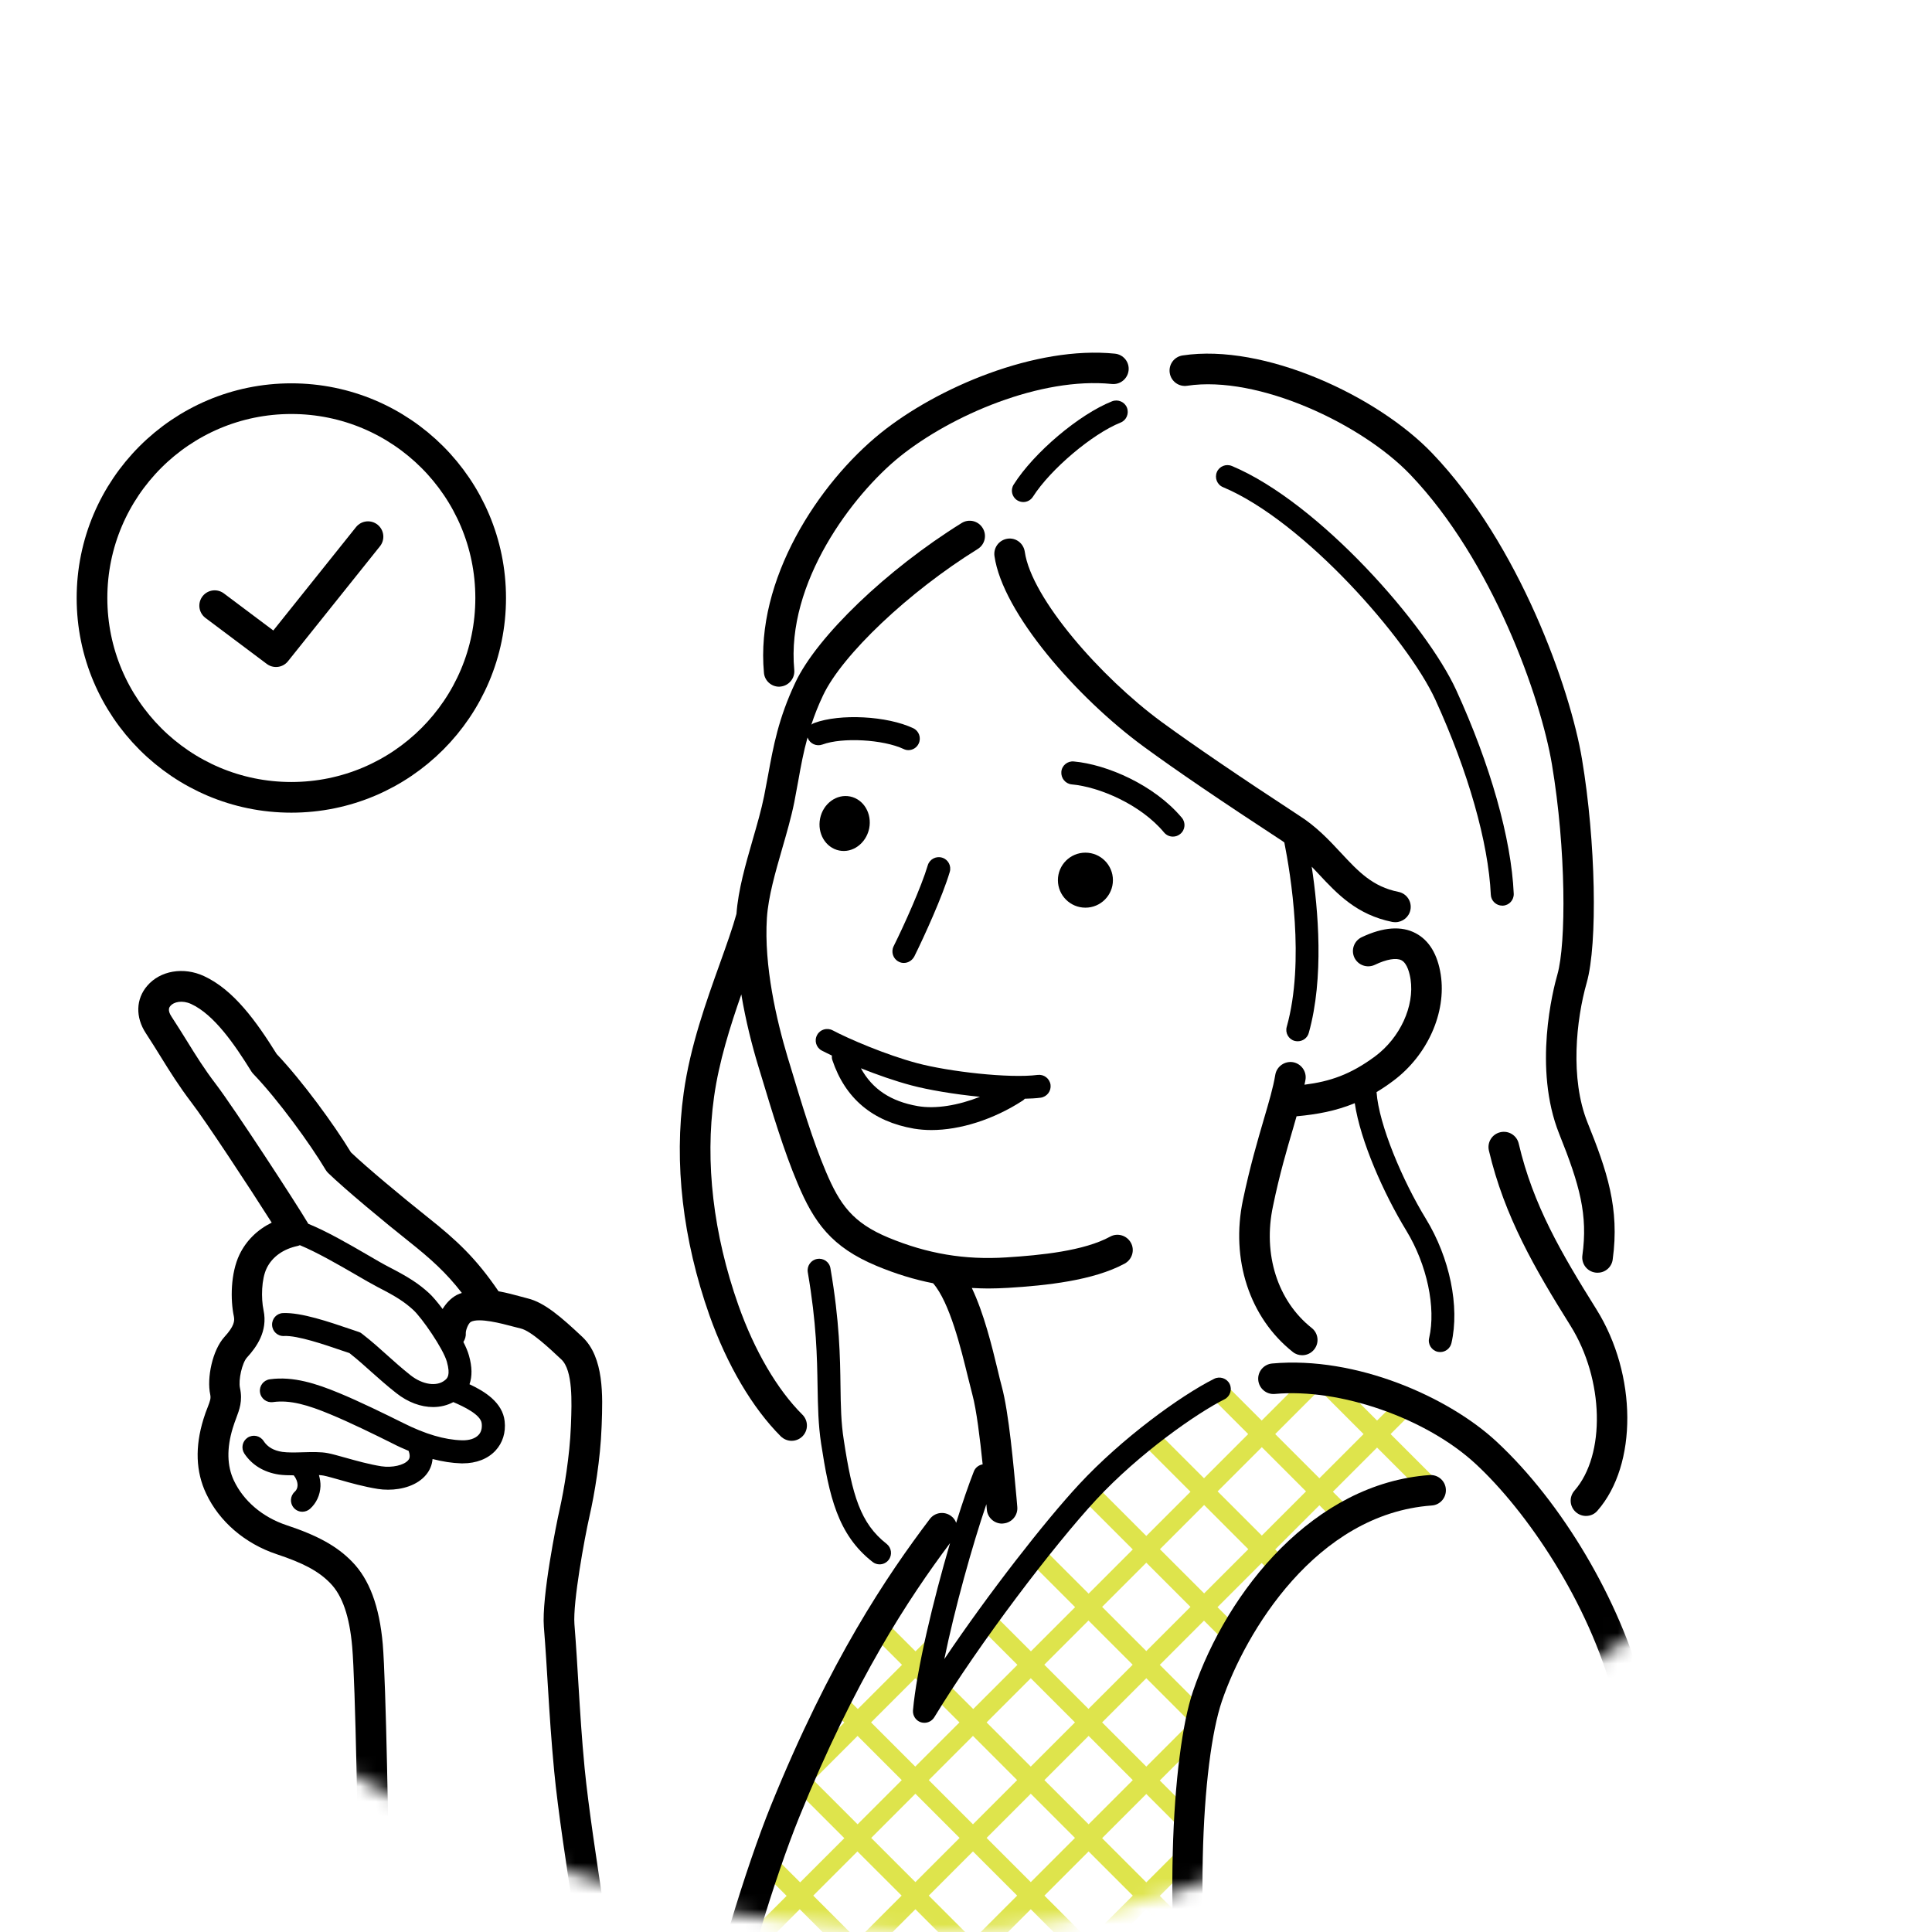 <svg width="126" height="126" viewBox="0 0 126 126" fill="none" xmlns="http://www.w3.org/2000/svg">
<g clip-path="url(#clip0_1_6736)">
<mask id="mask0_1_6736" style="mask-type:alpha" maskUnits="userSpaceOnUse" x="-9" y="0" width="160" height="126">
<path d="M151 63C151 63 100.909 126 61.805 126C22.7 126 -9 97.794 -9 63C-9 28.206 22.7 0 61.805 0C100.909 0 151 63 151 63Z" fill="white"/>
</mask>
<g mask="url(#mask0_1_6736)">
<path d="M78.522 135.812L77.342 136.992H75.581L77.641 134.932L74.759 132.05L71.877 134.932L73.936 136.992H72.176L70.996 135.812L69.817 136.992H68.056L70.116 134.932L67.234 132.05L64.351 134.932L66.411 136.992H64.65L63.471 135.812L62.291 136.992H60.53L62.59 134.932L59.708 132.05L56.826 134.932L58.886 136.992H57.125L55.945 135.812L54.766 136.992H53.005L55.065 134.932L52.183 132.05L49.3 134.932L51.36 136.992H49.599L48.42 135.812L47.241 136.992H45.48L47.54 134.932L46.418 133.811C46.177 133.57 46.177 133.171 46.418 132.93C46.659 132.689 47.058 132.689 47.299 132.93L48.42 134.051L51.302 131.169L47.98 127.847C47.739 127.606 47.739 127.207 47.98 126.966L51.302 123.644L49.816 122.157C49.575 121.916 49.575 121.518 49.816 121.277C50.056 121.036 50.455 121.036 50.696 121.277L52.183 122.763L55.065 119.881L51.909 116.725C51.668 116.484 51.668 116.085 51.909 115.844C51.909 115.844 51.917 115.844 51.917 115.836C51.892 115.653 51.942 115.462 52.083 115.321L55.065 112.339L54.317 111.592C54.077 111.351 54.077 110.952 54.317 110.711C54.558 110.47 54.957 110.47 55.198 110.711L55.945 111.459L58.828 108.577L56.876 106.625C56.635 106.384 56.635 105.985 56.876 105.744C57.117 105.503 57.515 105.503 57.756 105.744L59.708 107.696L60.439 106.965C60.68 106.724 61.079 106.724 61.319 106.965C61.56 107.206 61.56 107.605 61.319 107.846L60.589 108.577L63.471 111.459L66.353 108.577L64.094 106.317C63.853 106.076 63.853 105.678 64.094 105.437C64.335 105.196 64.733 105.196 64.974 105.437L67.234 107.696L70.116 104.814L67.375 102.073C67.134 101.832 67.134 101.433 67.375 101.192C67.615 100.952 68.014 100.952 68.255 101.192L70.996 103.933L73.878 101.051L70.805 97.978C70.564 97.737 70.564 97.338 70.805 97.097C71.046 96.857 71.445 96.857 71.686 97.097L74.759 100.171L77.641 97.288L74.825 94.473C74.584 94.232 74.584 93.833 74.825 93.592C75.066 93.351 75.465 93.351 75.706 93.592L78.522 96.408L81.404 93.526L79.045 91.167C78.804 90.926 78.804 90.527 79.045 90.287C79.286 90.046 79.684 90.046 79.925 90.287L82.284 92.645L85.15 89.78C85.391 89.539 85.789 89.539 86.03 89.78C86.271 90.021 86.271 90.419 86.03 90.66L83.165 93.526L86.047 96.408L88.929 93.526L86.338 90.934C86.097 90.694 86.097 90.295 86.338 90.054C86.579 89.813 86.977 89.813 87.218 90.054L89.809 92.645L90.84 91.615C91.08 91.375 91.479 91.375 91.72 91.615C91.961 91.856 91.961 92.255 91.72 92.496L90.69 93.526L93.655 96.491C93.896 96.732 93.896 97.131 93.655 97.372C93.531 97.496 93.373 97.554 93.215 97.554C93.057 97.554 92.899 97.496 92.775 97.372L89.809 94.406L86.927 97.288L88.09 98.451C88.331 98.692 88.331 99.091 88.09 99.332C87.966 99.456 87.808 99.515 87.65 99.515C87.492 99.515 87.334 99.456 87.21 99.332L86.047 98.169L83.165 101.051L83.713 101.599C83.954 101.84 83.954 102.239 83.713 102.48C83.588 102.604 83.43 102.663 83.273 102.663C83.115 102.663 82.957 102.604 82.832 102.48L82.284 101.932L79.402 104.814L80.706 106.118C80.947 106.359 80.947 106.758 80.706 106.998C80.581 107.123 80.424 107.181 80.266 107.181C80.108 107.181 79.95 107.123 79.826 106.998L78.522 105.694L75.639 108.577L78.571 111.509C78.804 111.741 78.804 112.098 78.605 112.348C78.812 112.588 78.804 112.954 78.571 113.186L75.639 116.119L77.957 118.436C78.198 118.677 78.198 119.076 77.957 119.316C77.832 119.441 77.674 119.499 77.516 119.499C77.359 119.499 77.201 119.441 77.076 119.316L74.759 116.999L71.877 119.881L74.759 122.763L76.769 120.753C77.01 120.512 77.409 120.512 77.649 120.753C77.89 120.994 77.89 121.393 77.649 121.634L75.639 123.644L77.541 125.546C77.782 125.787 77.782 126.186 77.541 126.426C77.417 126.551 77.259 126.609 77.101 126.609C76.943 126.609 76.785 126.551 76.661 126.426L74.759 124.524L71.877 127.407L74.759 130.289L77.026 128.021C77.267 127.78 77.666 127.78 77.907 128.021C78.148 128.262 78.148 128.661 77.907 128.902L75.639 131.169L78.522 134.051C78.953 134.475 78.937 135.397 78.522 135.812ZM70.107 127.398L67.225 124.516L64.343 127.398L67.225 130.28L70.107 127.398ZM60.572 123.627L63.454 126.51L66.336 123.627L63.454 120.745L60.572 123.627ZM62.582 119.865L59.7 116.982L56.818 119.865L59.7 122.747L62.582 119.865ZM67.225 122.747L70.107 119.865L67.225 116.982L64.343 119.865L67.225 122.747ZM63.462 134.051L66.345 131.169L63.462 128.287L60.58 131.169L63.462 134.051ZM62.582 127.398L59.7 124.516L56.818 127.398L59.7 130.28L62.582 127.398ZM55.929 134.051L58.811 131.169L55.929 128.287L53.047 131.169L55.929 134.051ZM49.276 127.398L52.158 130.28L55.04 127.398L52.158 124.516L49.276 127.398ZM53.038 123.627L55.92 126.51L58.803 123.627L55.92 120.745L53.038 123.627ZM55.929 113.211L53.047 116.094L55.929 118.976L58.811 116.094L55.929 113.211ZM59.691 109.449L56.809 112.331L59.691 115.213L62.574 112.331L59.691 109.449ZM60.572 116.094L63.454 118.976L66.336 116.094L63.454 113.211L60.572 116.094ZM64.343 112.331L67.225 115.213L70.107 112.331L67.225 109.449L64.343 112.331ZM68.106 108.568L70.988 111.45L73.87 108.568L70.988 105.686L68.106 108.568ZM85.175 97.264L82.293 94.381L79.41 97.264L82.293 100.146L85.175 97.264ZM81.412 101.035L78.53 98.152L75.648 101.035L78.53 103.917L81.412 101.035ZM77.641 104.797L74.759 101.915L71.877 104.797L74.759 107.679L77.641 104.797ZM77.641 112.331L74.759 109.449L71.877 112.331L74.759 115.213L77.641 112.331ZM73.878 116.094L70.996 113.211L68.114 116.094L70.996 118.976L73.878 116.094ZM73.878 123.627L70.996 120.745L68.114 123.627L70.996 126.51L73.878 123.627ZM70.988 128.279L68.106 131.161L70.988 134.043L73.87 131.161L70.988 128.279Z" fill="#DEE44C"/>
<path d="M87.441 55.608C88.595 56.846 89.509 57.826 91.204 58.166C91.743 58.274 92.092 58.798 91.984 59.337C91.893 59.811 91.469 60.143 91.004 60.143C90.938 60.143 90.871 60.135 90.805 60.127C88.487 59.661 87.208 58.299 85.979 56.979C85.838 56.829 85.688 56.671 85.547 56.522C85.971 59.321 86.361 63.773 85.356 67.361C85.265 67.694 84.966 67.909 84.633 67.909C84.567 67.909 84.501 67.901 84.434 67.885C84.035 67.776 83.803 67.361 83.919 66.963C85.115 62.693 84.168 56.995 83.761 54.944C83.711 54.91 83.662 54.869 83.612 54.836C79.658 52.252 76.701 50.242 74.583 48.689C70.222 45.491 65.388 39.968 64.856 36.263C64.782 35.715 65.156 35.217 65.704 35.133C66.252 35.05 66.75 35.432 66.833 35.981C67.265 39.021 71.8 44.179 75.762 47.086C77.856 48.614 80.779 50.608 84.7 53.174C85.846 53.897 86.693 54.802 87.441 55.608Z" fill="black"/>
<path d="M85.547 86.607C85.979 86.947 86.054 87.579 85.705 88.01C85.505 88.26 85.215 88.384 84.924 88.384C84.708 88.384 84.492 88.318 84.309 88.168C81.494 85.934 80.248 82.138 81.062 78.259C81.519 76.083 82.017 74.388 82.415 73.026C82.756 71.863 83.03 70.941 83.171 70.094C83.263 69.554 83.778 69.189 84.318 69.272C84.858 69.363 85.231 69.878 85.14 70.418C85.123 70.526 85.098 70.634 85.073 70.742C86.726 70.534 88.072 70.086 89.683 68.89C91.311 67.677 92.258 65.617 91.993 63.864C91.934 63.491 91.785 62.834 91.403 62.627C91.07 62.452 90.431 62.552 89.659 62.926C89.16 63.158 88.57 62.951 88.329 62.452C88.097 61.954 88.305 61.364 88.803 61.123C90.207 60.459 91.403 60.368 92.333 60.866C93.205 61.331 93.753 62.236 93.961 63.557C94.343 66.041 93.097 68.823 90.871 70.484C90.497 70.767 90.132 71.008 89.775 71.224C89.924 73.35 91.478 77.013 92.989 79.48C94.551 82.03 95.207 85.219 94.659 87.595C94.576 87.944 94.268 88.177 93.928 88.177C93.87 88.177 93.812 88.168 93.762 88.16C93.363 88.069 93.106 87.662 93.205 87.263C93.662 85.278 93.064 82.47 91.718 80.261C90.232 77.827 88.72 74.405 88.354 71.946C87.125 72.453 85.912 72.677 84.558 72.802C84.484 73.051 84.409 73.308 84.334 73.583C83.944 74.912 83.454 76.556 83.022 78.658C82.349 81.797 83.321 84.846 85.547 86.607Z" fill="black"/>
<path d="M105.175 82.146C105.109 82.645 104.677 83.01 104.187 83.002C104.145 83.002 104.096 83.002 104.046 82.994C103.498 82.919 103.124 82.412 103.199 81.872C103.564 79.231 103.032 77.296 101.687 73.948C99.976 69.662 101.288 64.529 101.571 63.549C102.144 61.531 102.144 55.409 101.213 49.852C100.491 45.525 97.343 36.562 91.969 30.947C88.812 27.65 82.059 24.46 77.425 25.158C76.876 25.241 76.37 24.867 76.287 24.319C76.204 23.771 76.577 23.264 77.126 23.181C82.45 22.375 89.842 25.831 93.406 29.56C99.095 35.499 102.418 44.952 103.174 49.511C104.071 54.869 104.204 61.539 103.481 64.089C102.792 66.506 102.385 70.343 103.531 73.201C104.793 76.332 105.641 78.799 105.175 82.146Z" fill="black"/>
<path d="M103.431 98.866C103.199 98.866 102.966 98.783 102.775 98.617C102.36 98.252 102.318 97.629 102.684 97.213C104.727 94.879 104.611 89.962 102.426 86.465C100.109 82.761 98.115 79.339 97.102 75.036C96.977 74.496 97.31 73.965 97.85 73.84C98.389 73.715 98.921 74.048 99.046 74.579C99.984 78.591 101.82 81.722 104.121 85.402C106.77 89.647 106.804 95.527 104.187 98.517C103.988 98.758 103.705 98.866 103.431 98.866Z" fill="black"/>
<path d="M72.507 25.042C67.873 24.576 62.042 27.077 58.678 29.784C55.621 32.251 51.26 37.991 51.8 43.689C51.85 44.237 51.451 44.719 50.903 44.777C50.87 44.777 50.837 44.785 50.812 44.785C50.305 44.785 49.865 44.395 49.823 43.88C49.258 37.808 53.37 31.52 57.44 28.239C61.12 25.274 67.54 22.541 72.715 23.065C73.263 23.123 73.662 23.605 73.604 24.153C73.546 24.701 73.056 25.1 72.507 25.042Z" fill="black"/>
<path d="M54.159 82.711C54.757 86.183 54.79 88.525 54.815 90.411C54.832 91.682 54.849 92.778 55.031 93.924C55.58 97.521 56.111 99.348 57.822 100.686C58.146 100.943 58.204 101.408 57.955 101.732C57.806 101.923 57.59 102.023 57.365 102.023C57.208 102.023 57.041 101.973 56.908 101.865C54.616 100.079 54.076 97.546 53.553 94.157C53.362 92.903 53.345 91.765 53.32 90.436C53.287 88.509 53.254 86.316 52.681 82.969C52.614 82.562 52.888 82.171 53.295 82.105C53.702 82.03 54.093 82.304 54.159 82.711Z" fill="black"/>
<path d="M54.724 55.467C53.843 55.284 53.287 54.354 53.486 53.374C53.685 52.402 54.566 51.763 55.446 51.945C56.327 52.128 56.883 53.058 56.684 54.038C56.476 55.01 55.604 55.65 54.724 55.467Z" fill="black"/>
<path d="M70.788 59.196C69.797 59.196 68.994 58.393 68.994 57.402C68.994 56.411 69.797 55.608 70.788 55.608C71.779 55.608 72.582 56.411 72.582 57.402C72.582 58.393 71.779 59.196 70.788 59.196Z" fill="black"/>
<path d="M67.675 70.103C68.082 70.053 68.456 70.335 68.514 70.75C68.564 71.157 68.281 71.531 67.866 71.589C67.559 71.631 67.201 71.647 66.836 71.656C66.794 71.706 66.745 71.747 66.695 71.78C64.801 73.01 62.617 73.699 60.739 73.699C60.349 73.699 59.967 73.666 59.61 73.608C56.91 73.143 55.124 71.639 54.285 69.139C54.252 69.039 54.244 68.94 54.252 68.84C54.003 68.724 53.779 68.607 53.596 68.516C53.23 68.325 53.089 67.868 53.289 67.503C53.48 67.137 53.937 67.004 54.302 67.195C55.332 67.744 57.791 68.799 59.817 69.338C61.869 69.887 65.831 70.343 67.675 70.103ZM59.435 70.784C58.364 70.501 57.193 70.086 56.146 69.671C56.894 71.033 58.09 71.83 59.859 72.138C61.013 72.337 62.475 72.096 63.912 71.531C62.226 71.365 60.515 71.074 59.435 70.784Z" fill="black"/>
<path d="M69.218 50.334C69.251 49.919 69.625 49.62 70.032 49.661C72.175 49.852 75.273 51.181 77.076 53.332C77.341 53.648 77.3 54.121 76.976 54.387C76.835 54.504 76.668 54.562 76.494 54.562C76.278 54.562 76.07 54.47 75.921 54.296C74.401 52.468 71.685 51.314 69.891 51.156C69.484 51.115 69.185 50.749 69.218 50.334Z" fill="black"/>
<path d="M58.944 62.801C58.827 62.801 58.719 62.776 58.611 62.718C58.246 62.535 58.096 62.087 58.279 61.713C58.952 60.367 60.09 57.834 60.505 56.439C60.621 56.04 61.037 55.816 61.435 55.932C61.834 56.048 62.058 56.464 61.942 56.862C61.477 58.432 60.273 61.082 59.625 62.386C59.475 62.652 59.218 62.801 58.944 62.801Z" fill="black"/>
<path d="M72.525 26.172C72.907 26.022 73.347 26.205 73.497 26.587C73.646 26.969 73.463 27.409 73.081 27.559C71.237 28.298 68.513 30.599 67.367 32.393C67.226 32.617 66.985 32.742 66.736 32.742C66.594 32.742 66.461 32.7 66.337 32.626C65.988 32.401 65.888 31.945 66.113 31.596C67.433 29.511 70.374 27.027 72.525 26.172Z" fill="black"/>
<path d="M79.759 31.77C79.377 31.612 79.203 31.172 79.36 30.79C79.518 30.408 79.959 30.233 80.341 30.391C86.03 32.775 93.032 40.774 94.968 45.002C97.194 49.861 98.564 54.695 98.722 58.283C98.739 58.698 98.423 59.047 98.008 59.064C97.999 59.064 97.983 59.064 97.975 59.064C97.576 59.064 97.243 58.748 97.227 58.349C97.069 54.944 95.748 50.309 93.606 45.624C91.803 41.704 85.05 33.988 79.759 31.77Z" fill="black"/>
<path d="M37.87 127.755L37.796 127.257C37.696 126.592 37.58 125.811 37.447 124.964C36.973 121.883 36.384 118.045 36.143 115.52C35.952 113.502 35.844 111.824 35.736 110.055C35.661 108.825 35.586 107.554 35.47 106.093C35.32 104.174 36.292 99.34 36.492 98.468C36.799 97.097 37.156 94.946 37.231 93.027L37.239 92.844C37.289 91.466 37.372 89.372 36.608 88.658C35.819 87.919 34.631 86.797 33.958 86.64C33.809 86.606 33.634 86.557 33.435 86.507C32.721 86.316 31.242 85.925 30.71 86.208C30.544 86.299 30.378 86.739 30.378 86.922C30.395 87.146 30.328 87.354 30.22 87.52C30.387 87.844 30.511 88.143 30.586 88.409C30.794 89.148 30.802 89.763 30.619 90.278C31.624 90.743 32.779 91.474 32.912 92.686C32.995 93.426 32.779 94.107 32.314 94.605C31.815 95.145 31.059 95.436 30.187 95.436C30.154 95.436 30.113 95.436 30.079 95.436C29.481 95.419 28.858 95.32 28.21 95.153C28.177 95.535 28.036 95.884 27.787 96.183C27.214 96.873 26.225 97.155 25.311 97.155C25.079 97.155 24.855 97.139 24.647 97.105C23.758 96.964 22.861 96.715 22.139 96.507C21.715 96.391 21.358 96.283 21.1 96.233C21.017 96.217 20.918 96.208 20.801 96.2C20.868 96.441 20.909 96.69 20.901 96.931C20.876 97.504 20.635 98.027 20.22 98.401C20.079 98.526 19.896 98.592 19.721 98.592C19.514 98.592 19.314 98.509 19.165 98.343C18.891 98.036 18.916 97.562 19.223 97.288C19.339 97.18 19.398 97.047 19.406 96.881C19.414 96.657 19.314 96.408 19.157 96.217C18.816 96.217 18.476 96.208 18.185 96.167C17.205 96.017 16.432 95.544 15.934 94.796C15.71 94.447 15.801 93.991 16.15 93.758C16.499 93.534 16.956 93.625 17.188 93.974C17.446 94.373 17.853 94.605 18.409 94.688C18.75 94.738 19.256 94.73 19.738 94.713C20.344 94.697 20.926 94.68 21.383 94.771C21.69 94.829 22.08 94.946 22.537 95.07C23.218 95.261 24.074 95.502 24.871 95.627C25.569 95.735 26.35 95.56 26.624 95.228C26.674 95.17 26.79 95.02 26.657 94.647C26.657 94.638 26.657 94.63 26.649 94.622C26.317 94.481 25.968 94.331 25.619 94.148C24.456 93.567 22.795 92.753 21.524 92.23C20.104 91.64 18.924 91.283 17.803 91.441C17.396 91.499 17.014 91.216 16.956 90.801C16.897 90.394 17.18 90.012 17.595 89.954C19.14 89.738 20.668 90.253 22.097 90.843C23.409 91.382 25.104 92.213 26.292 92.803C27.745 93.534 28.999 93.899 30.113 93.932C30.594 93.949 30.985 93.824 31.209 93.584C31.383 93.401 31.45 93.143 31.416 92.836C31.358 92.263 30.262 91.74 29.564 91.441C29.166 91.656 28.717 91.764 28.244 91.764C27.454 91.764 26.607 91.457 25.851 90.859C25.203 90.353 24.722 89.912 24.248 89.497C23.791 89.09 23.368 88.7 22.787 88.243C22.645 88.193 22.496 88.143 22.338 88.093C21.175 87.695 19.414 87.088 18.525 87.13C18.11 87.155 17.761 86.831 17.745 86.415C17.728 86 18.044 85.651 18.459 85.635C19.647 85.585 21.482 86.216 22.828 86.673C23.027 86.739 23.218 86.806 23.393 86.864C23.476 86.889 23.551 86.93 23.617 86.989C24.29 87.512 24.78 87.96 25.253 88.384C25.727 88.808 26.167 89.206 26.773 89.688C27.562 90.311 28.485 90.444 29.008 90.02C29.166 89.896 29.398 89.705 29.141 88.799C28.9 87.952 27.513 85.942 26.948 85.427C26.375 84.904 25.835 84.555 24.647 83.948C24.265 83.749 23.758 83.458 23.177 83.118C22.089 82.487 20.66 81.664 19.555 81.207C19.506 81.224 19.464 81.249 19.414 81.257C18.467 81.457 17.753 81.972 17.396 82.703C17.047 83.417 17.022 84.663 17.188 85.452C17.479 86.831 16.715 87.869 16.108 88.533C15.793 88.874 15.535 89.995 15.652 90.527C15.834 91.366 15.61 91.939 15.402 92.495C15.336 92.678 15.253 92.886 15.178 93.143C14.779 94.456 14.804 95.602 15.253 96.557C15.884 97.894 17.13 98.949 18.675 99.464C20.727 100.145 21.972 100.835 22.953 101.84C24.09 102.994 24.747 104.764 24.963 107.231C25.17 109.664 25.361 120.271 25.37 123.843C25.378 126.708 25.237 132.141 25.104 136.991H23.11C23.243 132.141 23.384 126.692 23.376 123.843C23.368 120.396 23.177 109.739 22.969 107.397C22.795 105.411 22.33 104.049 21.524 103.235C20.768 102.463 19.788 101.94 18.035 101.358C15.975 100.669 14.298 99.232 13.442 97.404C12.769 95.984 12.711 94.356 13.268 92.554C13.359 92.255 13.45 92.005 13.542 91.781C13.725 91.308 13.758 91.191 13.708 90.934C13.484 89.887 13.841 88.06 14.646 87.18C15.278 86.49 15.311 86.141 15.253 85.859C15.02 84.762 15.037 83.035 15.618 81.822C16.058 80.908 16.789 80.194 17.72 79.737C16.299 77.495 13.392 73.076 12.487 71.905C11.673 70.833 11.091 69.903 10.485 68.923C10.178 68.433 9.87 67.926 9.513 67.386C8.824 66.339 8.857 65.152 9.605 64.288C10.452 63.299 11.972 63.042 13.301 63.657C15.245 64.554 16.723 66.622 18.044 68.74C19.713 70.501 21.781 73.333 22.886 75.152C23.883 76.108 26.225 78.059 27.886 79.38C29.805 80.9 31.043 82.063 32.496 84.189C32.505 84.198 32.505 84.206 32.513 84.214C33.036 84.306 33.526 84.439 33.95 84.555C34.124 84.605 34.282 84.646 34.415 84.679C35.52 84.945 36.633 85.925 37.978 87.188C39.407 88.533 39.307 91.058 39.241 92.903L39.233 93.085C39.158 95.145 38.776 97.438 38.444 98.891C38.12 100.32 37.355 104.498 37.463 105.926C37.58 107.397 37.654 108.684 37.729 109.922C37.837 111.674 37.937 113.336 38.128 115.321C38.369 117.796 38.95 121.6 39.415 124.657C39.548 125.504 39.664 126.285 39.764 126.958L39.839 127.456C40.155 129.557 40.744 133.569 41.234 136.983H39.224C38.742 133.644 38.178 129.79 37.87 127.755ZM26.649 80.95C25.129 79.746 22.504 77.569 21.399 76.498C21.341 76.44 21.283 76.373 21.241 76.299C20.22 74.587 18.127 71.713 16.532 70.052C16.482 70.002 16.441 69.944 16.399 69.886C15.286 68.092 13.957 66.165 12.462 65.476C11.88 65.21 11.332 65.343 11.116 65.6C11.058 65.667 10.892 65.858 11.183 66.298C11.548 66.854 11.872 67.378 12.188 67.884C12.769 68.823 13.318 69.712 14.082 70.709C15.269 72.27 19.298 78.442 20.087 79.779C20.095 79.787 20.095 79.804 20.104 79.812C21.308 80.302 22.753 81.133 23.949 81.83C24.514 82.163 25.004 82.445 25.361 82.628C26.665 83.301 27.305 83.716 27.986 84.339C28.202 84.538 28.526 84.912 28.866 85.369C29.091 85.003 29.39 84.671 29.788 84.455C29.896 84.397 30.005 84.364 30.121 84.322C29.091 82.993 28.102 82.105 26.649 80.95Z" fill="black"/>
<path d="M45.422 134.267C46.435 128.926 48.686 121.683 50.273 117.763C54.135 108.244 57.84 102.77 60.639 99.066C60.971 98.626 61.594 98.542 62.034 98.875C62.192 98.991 62.3 99.149 62.358 99.315C62.774 97.978 63.181 96.806 63.513 95.959C63.612 95.71 63.837 95.544 64.086 95.502C63.911 93.808 63.687 91.956 63.413 90.942C63.33 90.627 63.23 90.228 63.122 89.788C62.674 87.96 61.943 84.945 60.855 83.691C59.626 83.45 58.413 83.076 57.175 82.561C54.227 81.332 53.089 79.729 52.017 77.179C51.112 75.036 50.364 72.536 49.633 70.119L49.45 69.521C49.052 68.208 48.636 66.58 48.346 64.853C47.615 66.954 46.892 69.23 46.568 71.539C45.97 75.792 46.519 80.485 48.155 85.12C49.201 88.077 50.68 90.618 52.333 92.263C52.723 92.653 52.723 93.285 52.333 93.675C52.142 93.866 51.884 93.966 51.627 93.966C51.369 93.966 51.12 93.866 50.921 93.675C49.069 91.823 47.416 89.015 46.269 85.784C44.525 80.842 43.944 75.825 44.591 71.257C45.015 68.225 46.053 65.335 46.967 62.785C47.382 61.622 47.773 60.534 48.03 59.603C48.147 58.017 48.628 56.372 49.085 54.777C49.376 53.772 49.65 52.825 49.833 51.92C49.924 51.455 50.007 51.006 50.09 50.566C50.439 48.664 50.763 46.862 51.876 44.503C53.288 41.504 57.848 37.135 62.715 34.112C63.181 33.821 63.795 33.962 64.086 34.436C64.377 34.901 64.236 35.516 63.762 35.806C59.26 38.597 54.924 42.709 53.678 45.35C53.354 46.031 53.114 46.654 52.914 47.26C52.972 47.219 53.031 47.177 53.105 47.152C54.783 46.529 57.856 46.687 59.559 47.493C59.933 47.667 60.091 48.116 59.916 48.49C59.792 48.764 59.518 48.922 59.243 48.922C59.136 48.922 59.028 48.897 58.928 48.847C57.599 48.224 54.933 48.074 53.637 48.556C53.246 48.697 52.823 48.506 52.673 48.116C52.673 48.108 52.673 48.099 52.665 48.099C52.399 49.046 52.233 49.952 52.059 50.932C51.976 51.38 51.892 51.845 51.801 52.319C51.602 53.307 51.303 54.337 51.012 55.342C50.572 56.879 50.107 58.465 50.015 59.869C49.816 63.001 50.647 66.539 51.369 68.956L51.552 69.554C52.266 71.921 52.997 74.372 53.861 76.407C54.767 78.549 55.605 79.746 57.948 80.717C60.473 81.764 62.915 82.179 65.623 82.005C67.882 81.864 70.698 81.581 72.4 80.651C72.882 80.385 73.489 80.568 73.754 81.05C74.02 81.531 73.837 82.138 73.356 82.404C71.312 83.517 68.214 83.841 65.747 83.99C65.307 84.015 64.875 84.032 64.443 84.032C64.086 84.032 63.729 84.015 63.38 83.998C64.169 85.66 64.684 87.761 65.058 89.314C65.157 89.738 65.249 90.112 65.332 90.419C65.797 92.13 66.104 95.61 66.295 97.695L66.345 98.277C66.395 98.825 65.988 99.307 65.44 99.356C65.407 99.356 65.382 99.365 65.349 99.365C64.842 99.365 64.402 98.974 64.36 98.459L64.327 98.102C63.413 100.785 62.267 104.888 61.586 108.202C64.485 103.9 68.139 99.215 70.374 96.806C73.156 93.808 76.994 91.017 79.186 89.921C79.552 89.738 80.009 89.887 80.192 90.253C80.374 90.618 80.225 91.075 79.859 91.258C78.082 92.147 74.302 94.771 71.478 97.82C68.754 100.76 63.87 107.156 60.93 111.998C60.788 112.223 60.547 112.356 60.29 112.356C60.215 112.356 60.132 112.347 60.057 112.322C59.725 112.214 59.518 111.89 59.542 111.55C59.775 108.908 60.863 104.365 61.96 100.636C59.268 104.24 55.772 109.515 52.117 118.527C50.564 122.356 48.362 129.433 47.374 134.649C47.224 135.438 47.083 136.219 46.959 137H44.94C45.09 136.086 45.248 135.181 45.422 134.267Z" fill="black"/>
<path d="M109.105 135.705C109.005 134.55 108.906 133.395 108.814 132.266C108.299 125.745 106.763 116.476 105.251 110.703C103.598 104.44 99.553 98.551 96.264 95.495C93.041 92.496 87.393 90.519 83.14 90.91C82.592 90.959 82.11 90.552 82.06 90.004C82.01 89.456 82.417 88.974 82.966 88.924C88.448 88.426 94.495 91.117 97.626 94.041C101.887 98.011 105.641 104.357 107.178 110.205C108.748 116.169 110.268 125.38 110.8 132.116C110.891 133.246 110.991 134.392 111.09 135.538C111.132 136.02 111.173 136.51 111.215 136.992H109.213C109.172 136.56 109.138 136.136 109.105 135.705Z" fill="black"/>
<path d="M77.806 110.296C80.066 103.667 85.714 96.74 93.231 96.2C93.779 96.159 94.261 96.574 94.294 97.122C94.335 97.67 93.92 98.152 93.372 98.185C85.822 98.734 81.22 106.458 79.692 110.935C78.363 114.831 77.74 125.679 79.526 136.983H77.516C75.755 125.454 76.427 114.349 77.806 110.296Z" fill="black"/>
</g>
<circle cx="19" cy="39" r="13" stroke="black" stroke-width="2"/>
<path d="M14 39.5L18 42.5L24 35" stroke="black" stroke-width="2" stroke-linecap="round" stroke-linejoin="round"/>
</g>
<defs>
<clipPath id="clip0_1_6736">
<rect width="126" height="126" fill="white"/>
</clipPath>
</defs>
</svg>
